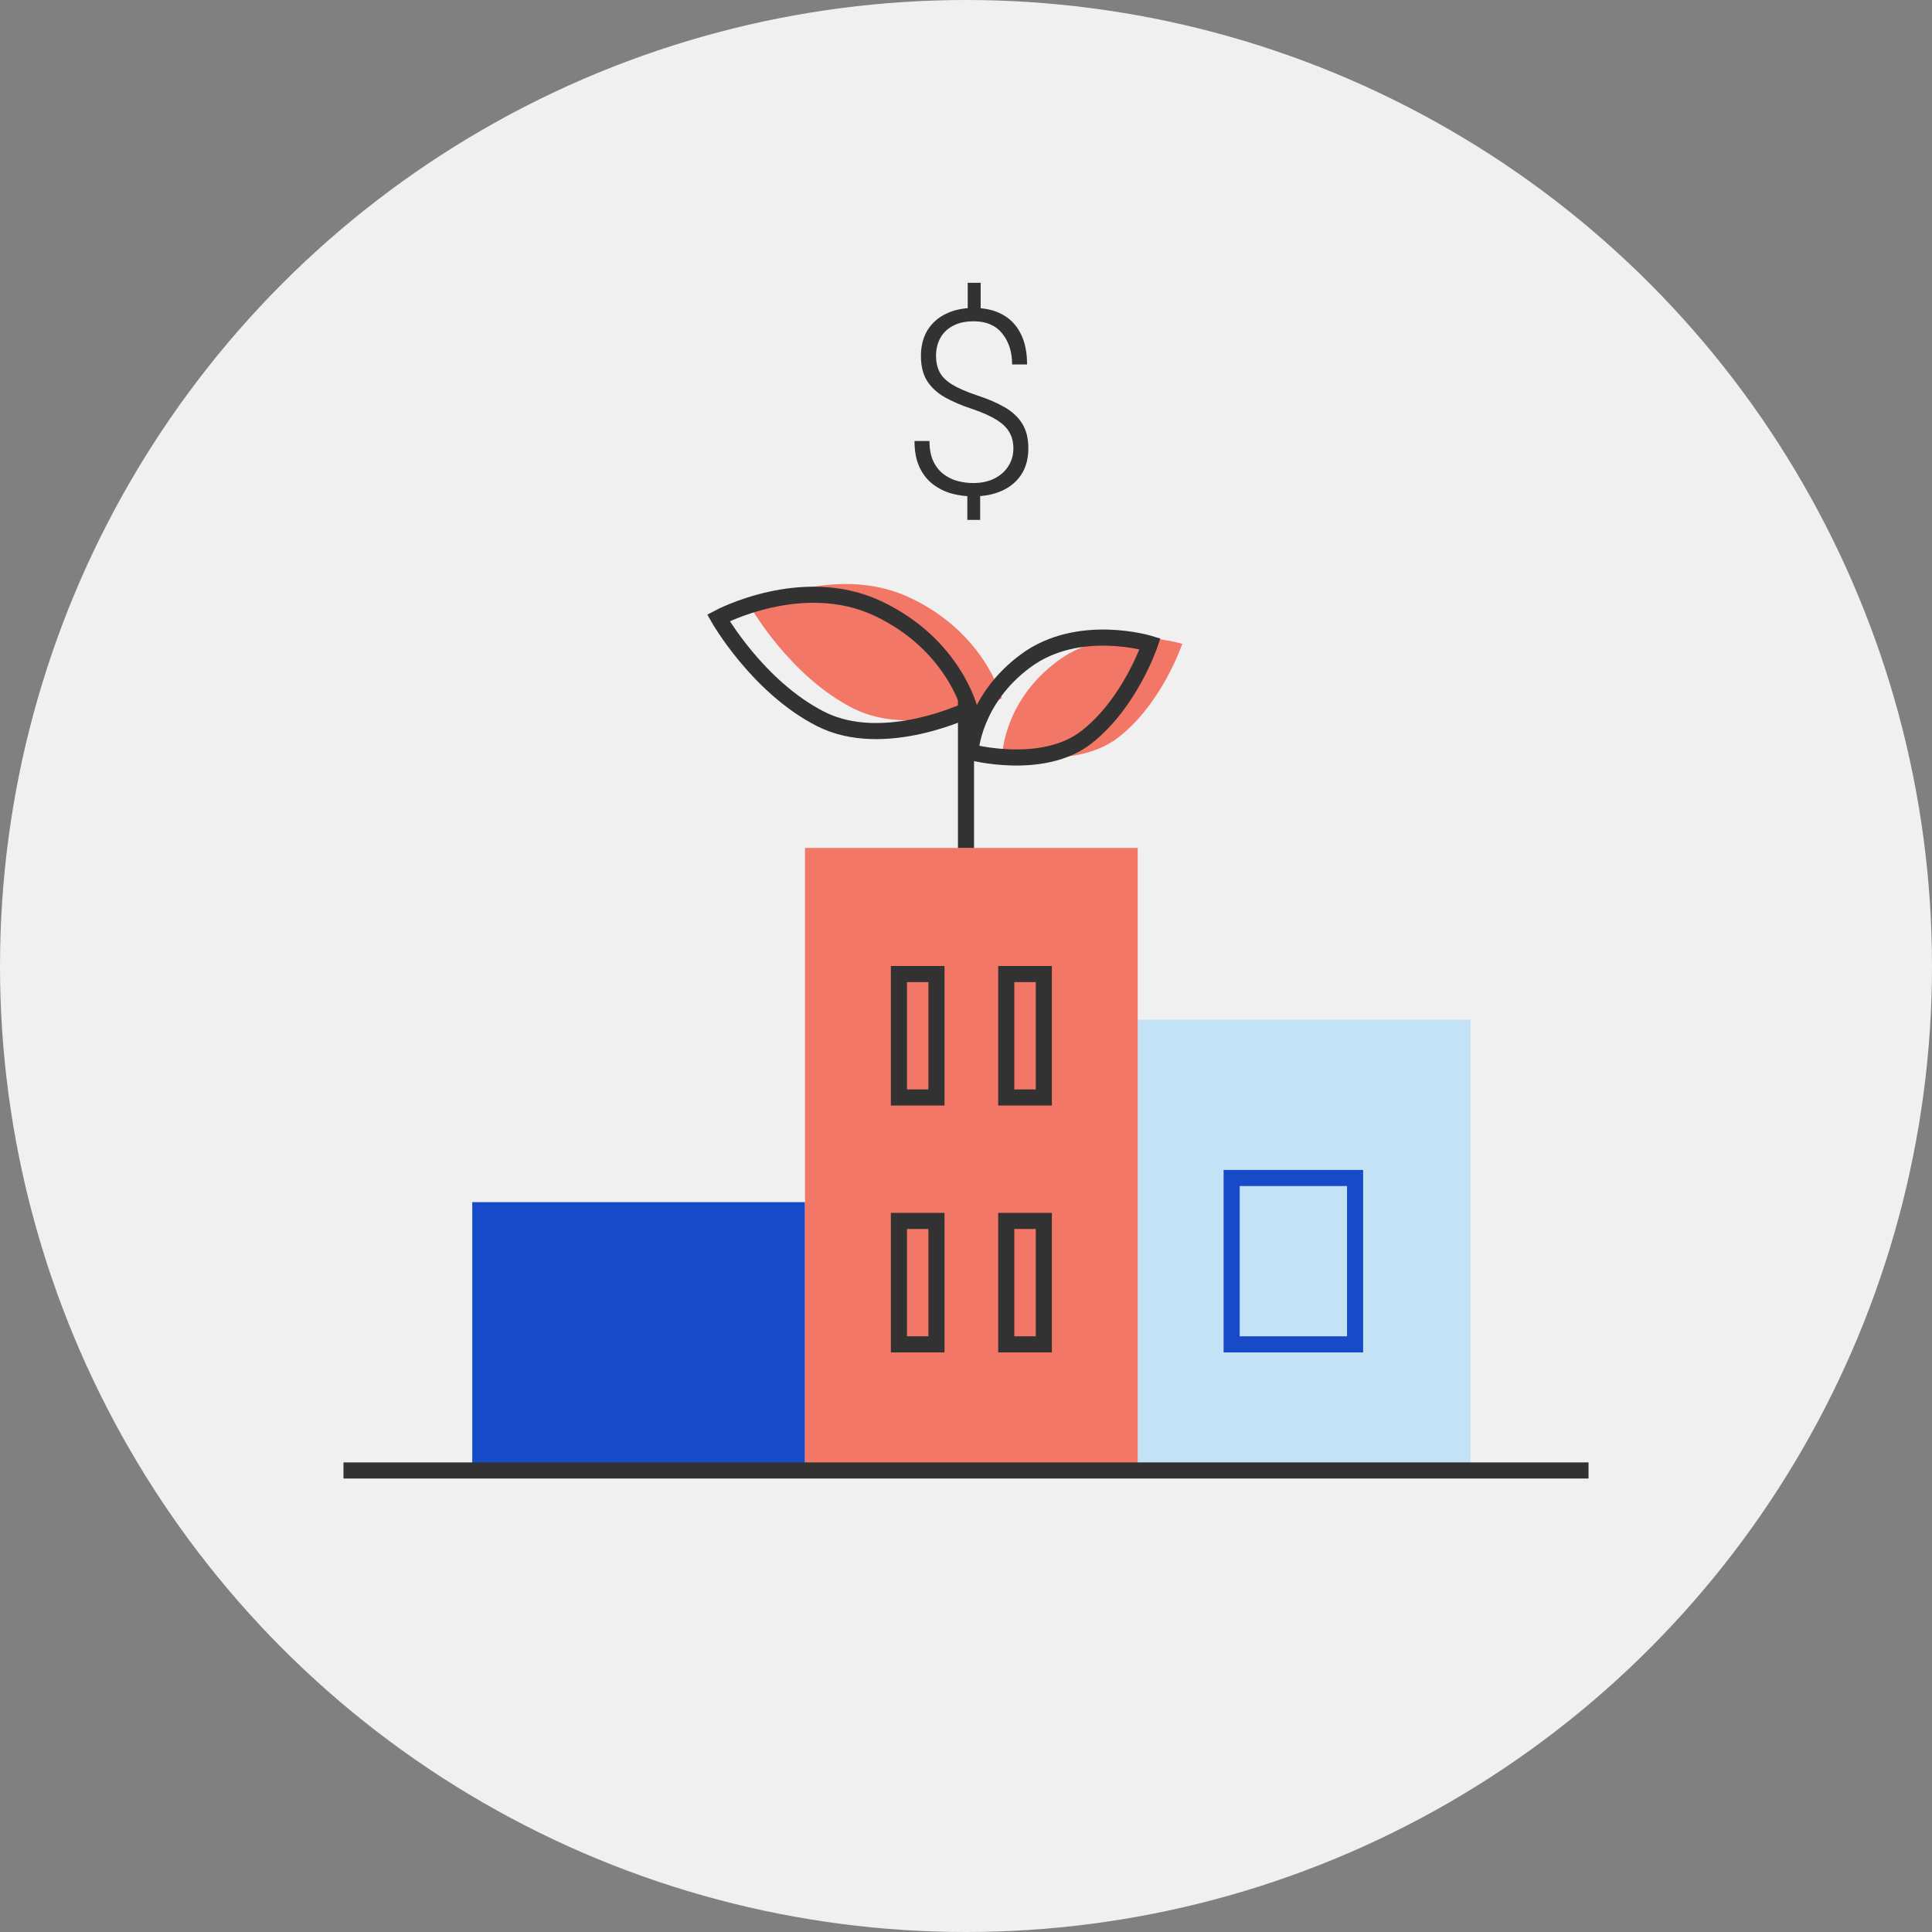 <svg width="180" height="180" viewBox="0 0 180 180" fill="none" xmlns="http://www.w3.org/2000/svg">
<rect x="0" y="0" width="180" height="180" fill="#808080" stroke="none"/>
<circle cx="90" cy="90" r="90" fill="#F0F0F0"/>
<rect x="106" y="95" width="31" height="42" fill="#C3E2F5"/>
<rect x="44" y="112" width="31" height="25" fill="#174AC9"/>
<rect x="75" y="79" width="31" height="58" fill="#F37766"/>
<rect x="83.75" y="90.75" width="3.5" height="11.5" stroke="#323232" stroke-width="1.5"/>
<path d="M32 137H148" stroke="#323232" stroke-width="1.5"/>
<rect x="93.75" y="90.75" width="3.5" height="11.5" stroke="#323232" stroke-width="1.5"/>
<rect x="83.75" y="113.75" width="3.5" height="11.5" stroke="#323232" stroke-width="1.5"/>
<rect x="93.75" y="113.75" width="3.5" height="11.5" stroke="#323232" stroke-width="1.5"/>
<rect x="114.75" y="109.75" width="11.5" height="15.5" stroke="#174AC9" stroke-width="1.5"/>
<path d="M91.367 29.441H90.16V26.348H91.367V29.441ZM91.32 48.438H90.125V45.555H91.32V48.438ZM94.414 41.793C94.414 41.215 94.293 40.715 94.051 40.293C93.816 39.863 93.418 39.473 92.856 39.121C92.301 38.77 91.543 38.43 90.582 38.102C89.598 37.781 88.746 37.418 88.027 37.012C87.316 36.605 86.766 36.098 86.375 35.488C85.992 34.871 85.801 34.098 85.801 33.168C85.801 32.254 86 31.461 86.398 30.789C86.805 30.117 87.379 29.602 88.121 29.242C88.863 28.875 89.734 28.691 90.734 28.691C91.766 28.691 92.652 28.895 93.394 29.301C94.137 29.707 94.703 30.301 95.094 31.082C95.492 31.863 95.691 32.82 95.691 33.953H94.297C94.297 32.797 93.992 31.84 93.383 31.082C92.773 30.316 91.891 29.934 90.734 29.934C89.93 29.934 89.266 30.082 88.742 30.379C88.219 30.668 87.832 31.055 87.582 31.539C87.332 32.023 87.207 32.555 87.207 33.133C87.207 33.703 87.312 34.203 87.523 34.633C87.734 35.062 88.117 35.453 88.672 35.805C89.227 36.148 90.023 36.496 91.062 36.848C92.047 37.168 92.891 37.531 93.594 37.938C94.305 38.344 94.852 38.852 95.234 39.461C95.617 40.07 95.809 40.84 95.809 41.77C95.809 42.715 95.594 43.523 95.164 44.195C94.734 44.859 94.133 45.367 93.359 45.719C92.586 46.07 91.684 46.246 90.652 46.246C89.988 46.246 89.332 46.16 88.684 45.988C88.035 45.809 87.449 45.52 86.926 45.121C86.402 44.723 85.984 44.195 85.672 43.539C85.359 42.875 85.203 42.059 85.203 41.09H86.598C86.598 41.848 86.719 42.48 86.961 42.988C87.203 43.488 87.523 43.887 87.922 44.184C88.32 44.48 88.754 44.691 89.223 44.816C89.699 44.941 90.176 45.004 90.652 45.004C91.441 45.004 92.113 44.859 92.668 44.57C93.231 44.281 93.66 43.895 93.957 43.41C94.262 42.926 94.414 42.387 94.414 41.793Z" fill="#323232"/>
<path d="M104.23 68.677C100.147 71.87 93.411 70.065 93.411 70.065C93.411 70.065 93.646 65.185 98.573 61.556C103.5 57.928 110.146 59.982 110.146 59.982C110.146 59.982 108.313 65.484 104.23 68.677Z" fill="#F37766"/>
<path d="M79.466 65.986C85.356 68.976 93.337 65.067 93.337 65.067C93.337 65.067 91.845 59.022 84.793 55.693C77.742 52.365 69.934 56.564 69.934 56.564C69.934 56.564 73.577 62.995 79.466 65.986Z" fill="#F37766"/>
<path d="M101.23 68.677C97.147 71.87 90.411 70.065 90.411 70.065C90.411 70.065 90.646 65.185 95.573 61.556C100.5 57.928 107.146 59.982 107.146 59.982C107.146 59.982 105.313 65.484 101.23 68.677Z" stroke="#323232" stroke-width="1.5"/>
<path d="M76.466 66.986C82.356 69.976 90.337 66.067 90.337 66.067C90.337 66.067 88.845 60.022 81.793 56.693C74.742 53.365 66.934 57.564 66.934 57.564C66.934 57.564 70.577 63.995 76.466 66.986Z" stroke="#323232" stroke-width="1.5"/>
<path d="M90 65L90 79" stroke="#323232" stroke-width="1.5"/>
</svg>